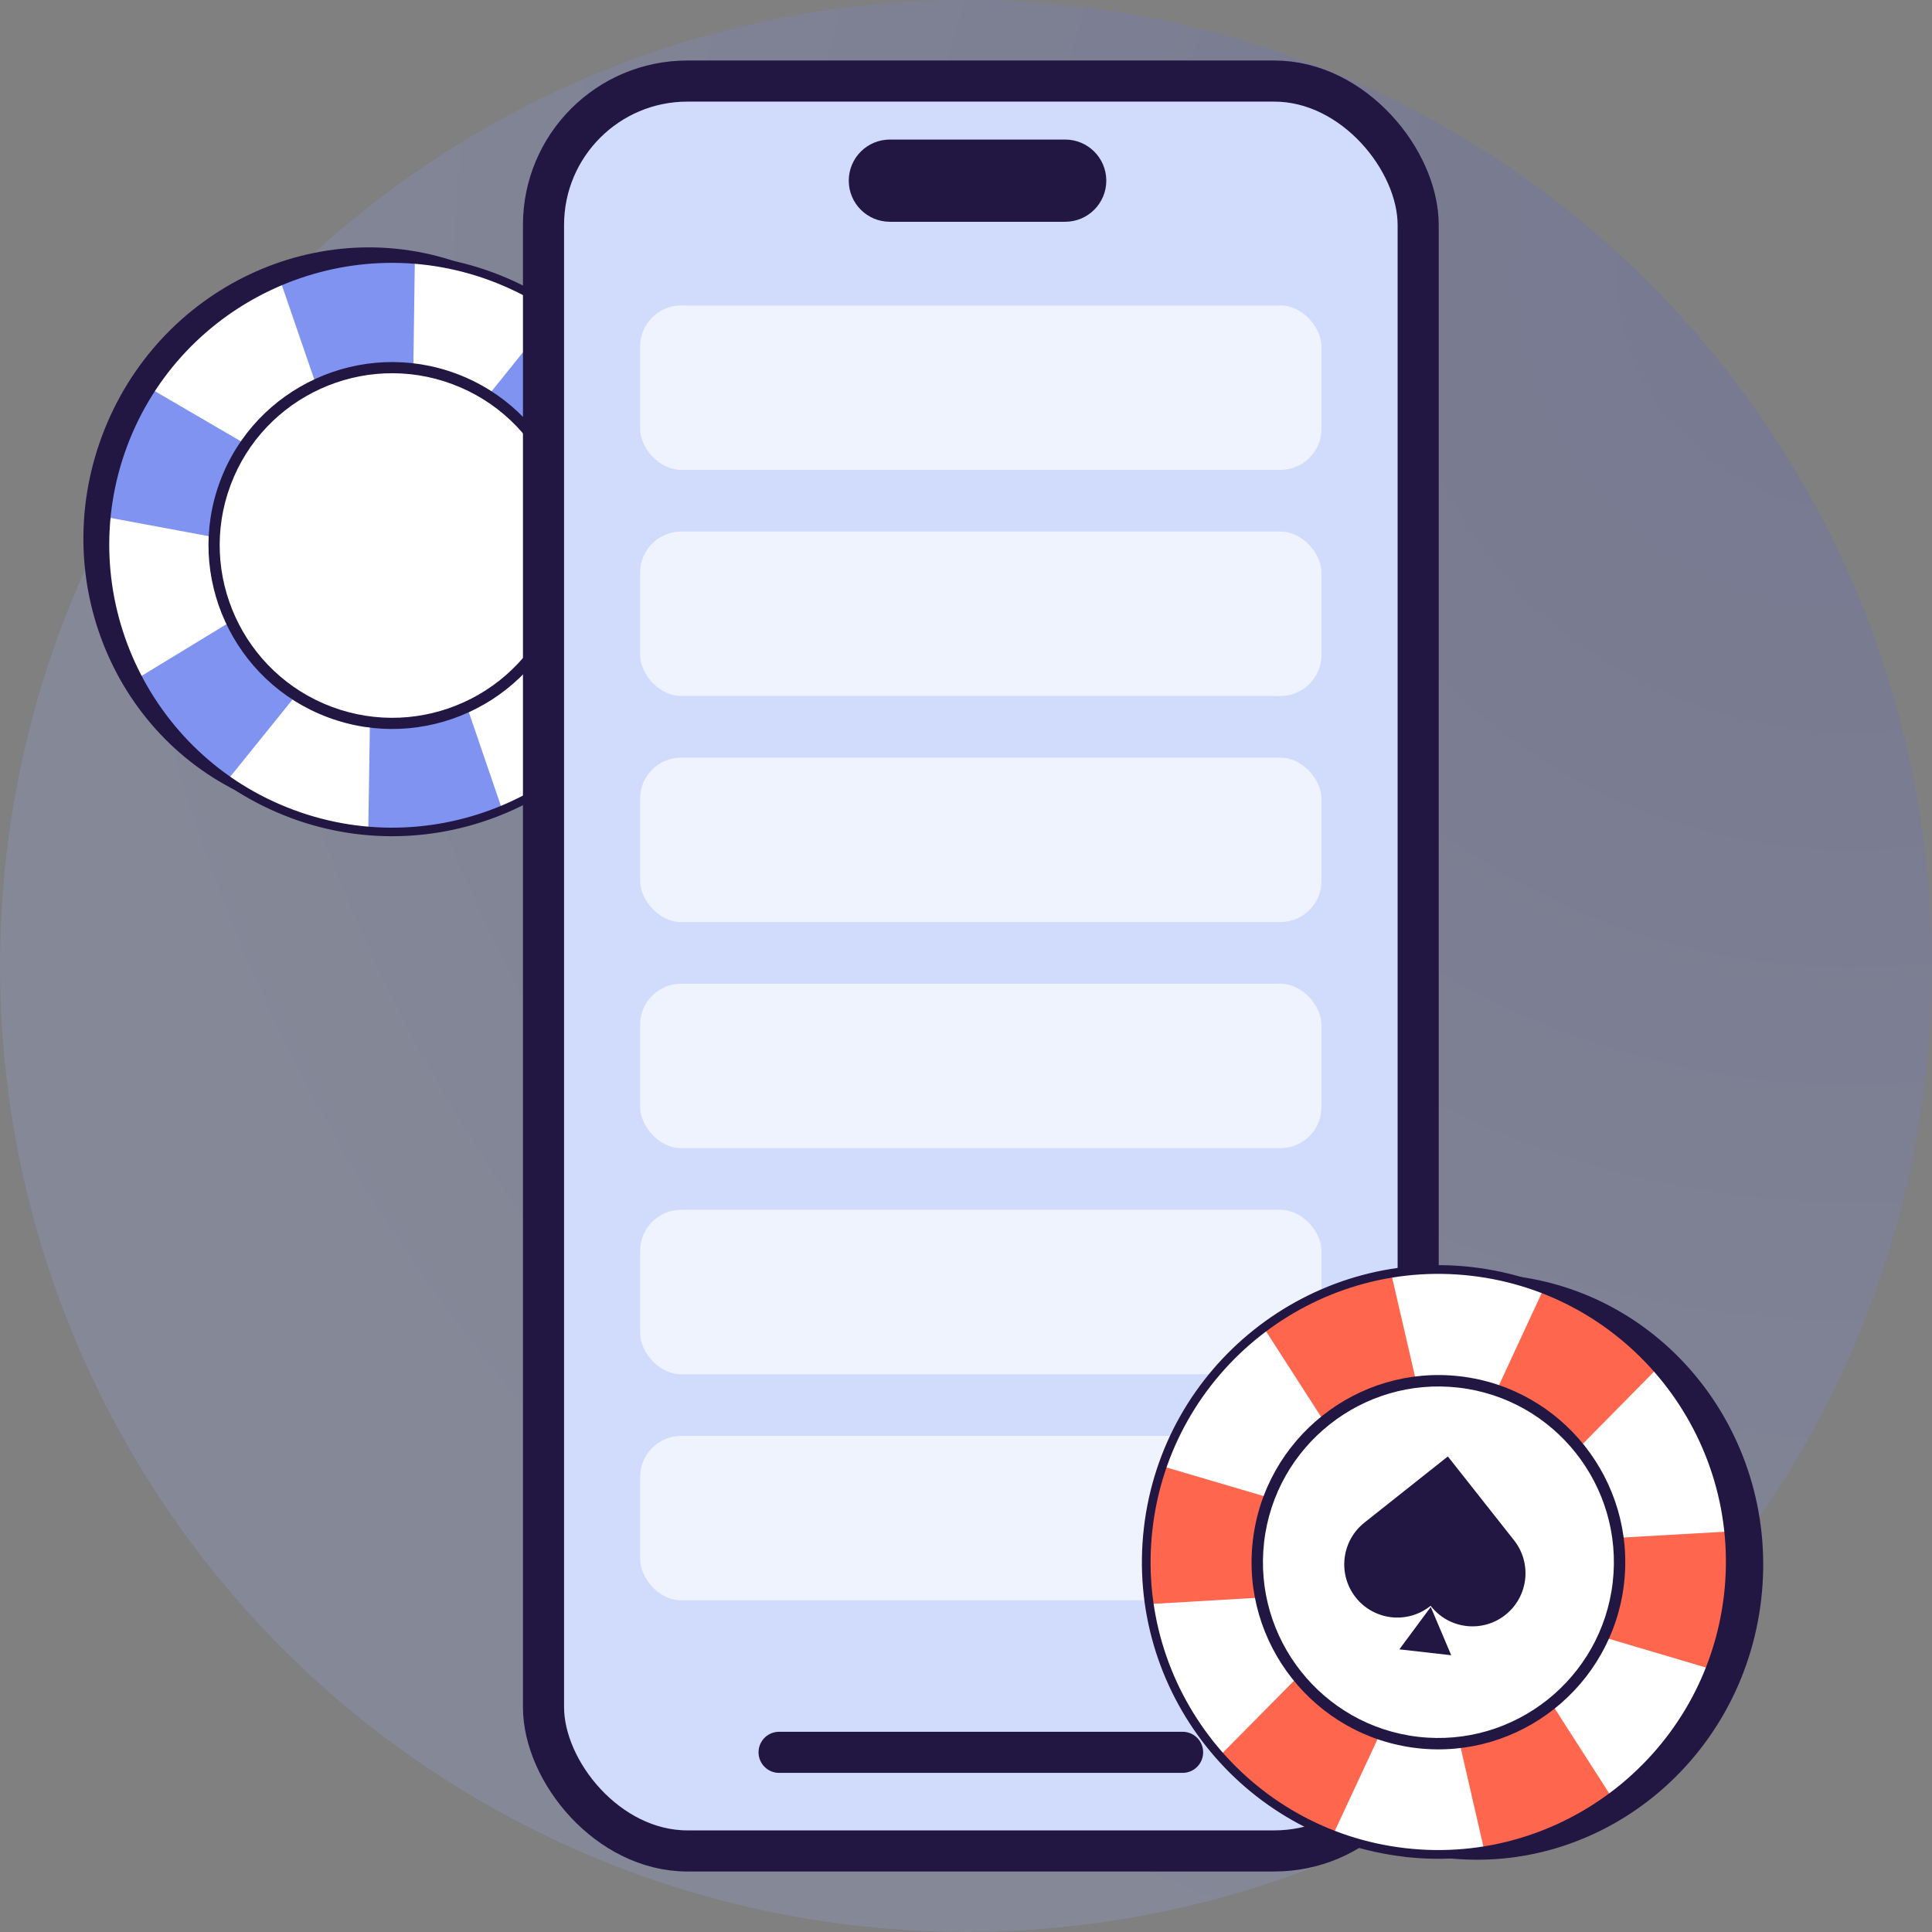 <svg width="47" height="47" viewBox="0 0 47 47" fill="none" xmlns="http://www.w3.org/2000/svg">
<rect x="0" y="0" width="47" height="47" fill="#808080" stroke="none"/>
<circle opacity="0.3" cx="23.499" cy="23.499" r="23.499" fill="url(#paint0_radial_11802_17245)" fill-opacity="0.6"/>
<path d="M6.414 19.526C9.934 20.839 13.88 18.973 15.228 15.359C16.576 11.745 14.815 7.751 11.296 6.438C7.776 5.126 3.83 6.991 2.482 10.605C1.134 14.22 2.895 18.214 6.414 19.526Z" fill="#221643"/>
<path d="M7.101 19.797C10.716 21.145 14.736 19.313 16.082 15.705C17.428 12.098 15.588 8.08 11.974 6.732C8.36 5.384 4.339 7.216 2.993 10.824C1.648 14.432 3.487 18.449 7.101 19.797Z" fill="white"/>
<path d="M2.993 10.824C2.778 11.402 2.644 11.992 2.587 12.58L9.325 13.834L15.239 17.299C15.58 16.816 15.866 16.284 16.082 15.705C16.264 15.218 16.385 14.723 16.454 14.228L9.655 12.95L3.679 9.464C3.408 9.883 3.175 10.337 2.993 10.824Z" fill="#8093F0"/>
<path d="M8.568 6.372C7.957 6.469 7.378 6.643 6.837 6.881L9.064 13.355L8.959 20.198C9.547 20.258 10.152 20.245 10.763 20.148C11.277 20.067 11.769 19.93 12.234 19.747L9.997 13.208L10.092 6.301C9.593 6.271 9.083 6.291 8.568 6.372Z" fill="#8093F0"/>
<path d="M14.864 8.784C14.455 8.32 13.998 7.923 13.507 7.594L9.219 12.926L3.371 16.487C3.634 17.015 3.97 17.52 4.378 17.984C4.723 18.375 5.102 18.717 5.506 19.013L9.844 13.637L15.741 10.033C15.499 9.595 15.208 9.175 14.865 8.785L14.864 8.784Z" fill="#8093F0"/>
<path d="M7.065 19.894C3.402 18.527 1.532 14.443 2.895 10.788C4.259 7.132 8.347 5.269 12.01 6.635C15.673 8.001 17.543 12.086 16.179 15.742C14.815 19.398 10.727 21.261 7.065 19.895L7.065 19.894ZM11.937 6.829C8.383 5.504 4.414 7.312 3.09 10.86C1.767 14.409 3.582 18.374 7.137 19.7C10.692 21.026 14.661 19.218 15.984 15.669C17.308 12.121 15.492 8.155 11.937 6.829Z" fill="#221643"/>
<path d="M8.047 17.27C10.259 18.095 12.721 16.974 13.544 14.765C14.368 12.556 13.242 10.097 11.03 9.272C8.818 8.447 6.357 9.569 5.533 11.777C4.709 13.986 5.835 16.445 8.047 17.27Z" fill="white"/>
<path d="M7.981 17.452C5.672 16.591 4.493 14.014 5.353 11.709C6.213 9.404 8.791 8.229 11.1 9.09C13.409 9.951 14.588 12.528 13.729 14.833C12.869 17.138 10.29 18.313 7.981 17.452ZM11.005 9.345C8.836 8.536 6.416 9.639 5.608 11.804C4.801 13.969 5.908 16.388 8.076 17.197C10.245 18.006 12.666 16.903 13.473 14.738C14.281 12.573 13.174 10.154 11.005 9.345Z" fill="#221643"/>
<rect x="13.222" y="1.972" width="21.278" height="43.056" rx="3.5" fill="#D1DCFD" stroke="#221643"/>
<path d="M21.648 3.895C21.371 3.895 21.148 4.119 21.148 4.395C21.148 4.671 21.371 4.895 21.648 4.895H21.648H21.648H21.648H21.648H21.648H21.648H21.648H21.648H21.648H21.648H21.648H21.648H21.648H21.648H21.648H21.648H21.648H21.648H21.648H21.648H21.648H21.648H21.648H21.648H21.648H21.648H21.648H21.648H21.648H21.648H21.648H21.648H21.648H21.648H21.648H21.648H21.648H21.648H21.648H21.648H21.648H21.648H21.648H21.648H21.648H21.648H21.648H21.648H21.648H21.648H21.648H21.648H21.648H21.648H21.648H21.648H21.648H21.648H21.648H21.648H21.648H21.648H21.648H21.648H21.648H21.648H21.649H21.649H21.649H21.649H21.649H21.649H21.649H21.649H21.649H21.649H21.649H21.649H21.649H21.649H21.649H21.649H21.649H21.649H21.649H21.649H21.649H21.649H21.649H21.649H21.649H21.649H21.649H21.649H21.65H21.65H21.65H21.65H21.65H21.65H21.65H21.65H21.65H21.65H21.65H21.65H21.65H21.65H21.65H21.65H21.65H21.65H21.65H21.651H21.651H21.651H21.651H21.651H21.651H21.651H21.651H21.651H21.651H21.651H21.651H21.651H21.651H21.651H21.651H21.651H21.651H21.651H21.651H21.651H21.652H21.652H21.652H21.652H21.652H21.652H21.652H21.652H21.652H21.652H21.652H21.652H21.652H21.652H21.652H21.652H21.653H21.653H21.653H21.653H21.653H21.653H21.653H21.653H21.653H21.653H21.653H21.653H21.653H21.654H21.654H21.654H21.654H21.654H21.654H21.654H21.654H21.654H21.654H21.654H21.654H21.654H21.654H21.654H21.654H21.655H21.655H21.655H21.655H21.655H21.655H21.655H21.655H21.655H21.655H21.655H21.655H21.655H21.656H21.656H21.656H21.656H21.656H21.656H21.656H21.656H21.656H21.656H21.656H21.657H21.657H21.657H21.657H21.657H21.657H21.657H21.657H21.657H21.657H21.657H21.657H21.657H21.658H21.658H21.658H21.658H21.658H21.658H21.658H21.658H21.658H21.658H21.659H21.659H21.659H21.659H21.659H21.659H21.659H21.659H21.659H21.659H21.659H21.66H21.66H21.66H21.66H21.66H21.66H21.66H21.66H21.66H21.66H21.66H21.66H21.661H21.661H21.661H21.661H21.661H21.661H21.661H21.661H21.661H21.662H21.662H21.662H21.662H21.662H21.662H21.662H21.662H21.662H21.662H21.663H21.663H21.663H21.663H21.663H21.663H21.663H21.663H21.663H21.663H21.663H21.664H21.664H21.664H21.664H21.664H21.664H21.664H21.664H21.665H21.665H21.665H21.665H21.665H21.665H21.665H21.665H21.665H21.666H21.666H21.666H21.666H21.666H21.666H21.666H21.666H21.666H21.666H21.667H21.667H21.667H21.667H21.667H21.667H21.667H21.667H21.668H21.668H21.668H21.668H21.668H21.668H21.668H21.668H21.668H21.669H21.669H21.669H21.669H21.669H21.669H21.669H21.669H21.669H21.67H21.67H21.67H21.67H21.67H21.67H21.67H21.67H21.671H21.671H21.671H21.671H21.671H21.671H21.671H21.671H21.672H21.672H21.672H21.672H21.672H21.672H21.672H21.672H21.672H21.673H21.673H21.673H21.673H21.673H21.673H21.673H21.674H21.674H21.674H21.674H21.674H21.674H21.674H21.674H21.674H21.675H21.675H21.675H21.675H21.675H21.675H21.675H21.675H21.676H21.676H21.676H21.676H21.676H21.676H21.676H21.677H21.677H21.677H21.677H21.677H21.677H21.677H21.677H21.678H21.678H21.678H21.678H21.678H21.678H21.678H21.678H21.679H21.679H21.679H21.679H21.679H21.679H21.68H21.68H21.68H21.68H21.68H21.68H21.68H21.68H21.681H21.681H21.681H21.681H21.681H21.681H21.681H21.681H21.682H21.682H21.682H21.682H21.682H21.682H21.683H21.683H21.683H21.683H21.683H21.683H21.683H21.683H21.684H21.684H21.684H21.684H21.684H21.684H21.684H21.685H21.685H21.685H21.685H21.685H21.685H21.685H21.686H21.686H21.686H21.686H21.686H21.686H21.686H21.687H21.687H21.687H21.687H21.687H21.687H21.687H21.688H21.688H21.688H21.688H21.688H21.688H21.688H21.689H21.689H21.689H21.689H21.689H21.689H21.689H21.69H21.69H21.69H21.69H21.69H21.69H21.691H21.691H21.691H21.691H21.691H21.691H21.691H21.692H21.692H21.692H21.692H21.692H21.692H21.692H21.692H21.693H21.693H21.693H21.693H21.693H21.693H21.694H25.867H25.867H25.867H25.868H25.868H25.868H25.868H25.868H25.868H25.869H25.869H25.869H25.869H25.869H25.869H25.869H25.87H25.87H25.87H25.87H25.87H25.87H25.87H25.871H25.871H25.871H25.871H25.871H25.871H25.872H25.872H25.872H25.872H25.872H25.872H25.872H25.872H25.873H25.873H25.873H25.873H25.873H25.873H25.873H25.874H25.874H25.874H25.874H25.874H25.874H25.875H25.875H25.875H25.875H25.875H25.875H25.875H25.875H25.876H25.876H25.876H25.876H25.876H25.876H25.877H25.877H25.877H25.877H25.877H25.877H25.877H25.878H25.878H25.878H25.878H25.878H25.878H25.878H25.878H25.879H25.879H25.879H25.879H25.879H25.879H25.879H25.88H25.88H25.88H25.88H25.88H25.88H25.88H25.881H25.881H25.881H25.881H25.881H25.881H25.881H25.881H25.882H25.882H25.882H25.882H25.882H25.882H25.882H25.883H25.883H25.883H25.883H25.883H25.883H25.883H25.883H25.884H25.884H25.884H25.884H25.884H25.884H25.884H25.884H25.885H25.885H25.885H25.885H25.885H25.885H25.885H25.886H25.886H25.886H25.886H25.886H25.886H25.886H25.886H25.887H25.887H25.887H25.887H25.887H25.887H25.887H25.887H25.888H25.888H25.888H25.888H25.888H25.888H25.888H25.888H25.889H25.889H25.889H25.889H25.889H25.889H25.889H25.889H25.89H25.89H25.89H25.89H25.89H25.89H25.89H25.89H25.89H25.891H25.891H25.891H25.891H25.891H25.891H25.891H25.892H25.892H25.892H25.892H25.892H25.892H25.892H25.892H25.892H25.892H25.893H25.893H25.893H25.893H25.893H25.893H25.893H25.893H25.893H25.894H25.894H25.894H25.894H25.894H25.894H25.894H25.894H25.895H25.895H25.895H25.895H25.895H25.895H25.895H25.895H25.895H25.896H25.896H25.896H25.896H25.896H25.896H25.896H25.896H25.896H25.896H25.897H25.897H25.897H25.897H25.897H25.897H25.897H25.897H25.898H25.898H25.898H25.898H25.898H25.898H25.898H25.898H25.898H25.898H25.898H25.899H25.899H25.899H25.899H25.899H25.899H25.899H25.899H25.899H25.899H25.9H25.9H25.9H25.9H25.9H25.9H25.9H25.9H25.9H25.901H25.901H25.901H25.901H25.901H25.901H25.901H25.901H25.901H25.901H25.901H25.901H25.902H25.902H25.902H25.902H25.902H25.902H25.902H25.902H25.902H25.902H25.902H25.903H25.903H25.903H25.903H25.903H25.903H25.903H25.903H25.903H25.903H25.904H25.904H25.904H25.904H25.904H25.904H25.904H25.904H25.904H25.904H25.904H25.904H25.904H25.905H25.905H25.905H25.905H25.905H25.905H25.905H25.905H25.905H25.905H25.905H25.905H25.905H25.906H25.906H25.906H25.906H25.906H25.906H25.906H25.906H25.906H25.906H25.906H25.906H25.907H25.907H25.907H25.907H25.907H25.907H25.907H25.907H25.907H25.907H25.907H25.907H25.907H25.907H25.907H25.908H25.908H25.908H25.908H25.908H25.908H25.908H25.908H25.908H25.908H25.908H25.908H25.908H25.908H25.909H25.909H25.909H25.909H25.909H25.909H25.909H25.909H25.909H25.909H25.909H25.909H25.909H25.909H25.909H25.909H25.909H25.91H25.91H25.91H25.91H25.91H25.91H25.91H25.91H25.91H25.91H25.91H25.91H25.91H25.91H25.91H25.91H25.91H25.91H25.91H25.91H25.91H25.911H25.911H25.911H25.911H25.911H25.911H25.911H25.911H25.911H25.911H25.911H25.911H25.911H25.911H25.911H25.911H25.911H25.911H25.911H25.911H25.912H25.912H25.912H25.912H25.912H25.912H25.912H25.912H25.912H25.912H25.912H25.912H25.912H25.912H25.912H25.912H25.912H25.912H25.912H25.912H25.912H25.912H25.912H25.912H25.912H25.912H25.912H25.912H25.912H25.913H25.913H25.913H25.913H25.913H25.913H25.913H25.913H25.913H25.913H25.913H25.913H25.913H25.913H25.913H25.913H25.913H25.913H25.913H25.913H25.913H25.913H25.913H25.913H25.913H25.913H25.913H25.913H25.913H25.913H25.913H25.913H25.913H25.913H25.913H25.913H25.913H25.913H25.913H25.913H25.913H25.913H25.913H25.913H25.913H25.913H25.913H25.913H25.913H25.913H25.913H25.913H25.913H25.913H25.913H25.913H25.913H25.913C26.189 4.895 26.413 4.671 26.413 4.395C26.413 4.119 26.189 3.895 25.913 3.895H25.913H25.913H25.913H25.913H25.913H25.913H25.913H25.913H25.913H25.913H25.913H25.913H25.913H25.913H25.913H25.913H25.913H25.913H25.913H25.913H25.913H25.913H25.913H25.913H25.913H25.913H25.913H25.913H25.913H25.913H25.913H25.913H25.913H25.913H25.913H25.913H25.913H25.913H25.913H25.913H25.913H25.913H25.913H25.913H25.913H25.913H25.913H25.913H25.913H25.913H25.913H25.913H25.913H25.913H25.913H25.913H25.913H25.912H25.912H25.912H25.912H25.912H25.912H25.912H25.912H25.912H25.912H25.912H25.912H25.912H25.912H25.912H25.912H25.912H25.912H25.912H25.912H25.912H25.912H25.912H25.912H25.912H25.912H25.912H25.912H25.912H25.911H25.911H25.911H25.911H25.911H25.911H25.911H25.911H25.911H25.911H25.911H25.911H25.911H25.911H25.911H25.911H25.911H25.911H25.911H25.911H25.91H25.91H25.91H25.91H25.91H25.91H25.91H25.91H25.91H25.91H25.91H25.91H25.91H25.91H25.91H25.91H25.91H25.91H25.91H25.91H25.91H25.909H25.909H25.909H25.909H25.909H25.909H25.909H25.909H25.909H25.909H25.909H25.909H25.909H25.909H25.909H25.909H25.909H25.908H25.908H25.908H25.908H25.908H25.908H25.908H25.908H25.908H25.908H25.908H25.908H25.908H25.908H25.907H25.907H25.907H25.907H25.907H25.907H25.907H25.907H25.907H25.907H25.907H25.907H25.907H25.907H25.907H25.906H25.906H25.906H25.906H25.906H25.906H25.906H25.906H25.906H25.906H25.906H25.906H25.905H25.905H25.905H25.905H25.905H25.905H25.905H25.905H25.905H25.905H25.905H25.905H25.905H25.904H25.904H25.904H25.904H25.904H25.904H25.904H25.904H25.904H25.904H25.904H25.904H25.904H25.903H25.903H25.903H25.903H25.903H25.903H25.903H25.903H25.903H25.903H25.902H25.902H25.902H25.902H25.902H25.902H25.902H25.902H25.902H25.902H25.902H25.901H25.901H25.901H25.901H25.901H25.901H25.901H25.901H25.901H25.901H25.901H25.901H25.9H25.9H25.9H25.9H25.9H25.9H25.9H25.9H25.9H25.899H25.899H25.899H25.899H25.899H25.899H25.899H25.899H25.899H25.899H25.898H25.898H25.898H25.898H25.898H25.898H25.898H25.898H25.898H25.898H25.898H25.897H25.897H25.897H25.897H25.897H25.897H25.897H25.897H25.896H25.896H25.896H25.896H25.896H25.896H25.896H25.896H25.896H25.896H25.895H25.895H25.895H25.895H25.895H25.895H25.895H25.895H25.895H25.894H25.894H25.894H25.894H25.894H25.894H25.894H25.894H25.893H25.893H25.893H25.893H25.893H25.893H25.893H25.893H25.893H25.892H25.892H25.892H25.892H25.892H25.892H25.892H25.892H25.892H25.892H25.891H25.891H25.891H25.891H25.891H25.891H25.891H25.89H25.89H25.89H25.89H25.89H25.89H25.89H25.89H25.89H25.889H25.889H25.889H25.889H25.889H25.889H25.889H25.889H25.888H25.888H25.888H25.888H25.888H25.888H25.888H25.888H25.887H25.887H25.887H25.887H25.887H25.887H25.887H25.887H25.886H25.886H25.886H25.886H25.886H25.886H25.886H25.886H25.885H25.885H25.885H25.885H25.885H25.885H25.885H25.884H25.884H25.884H25.884H25.884H25.884H25.884H25.884H25.883H25.883H25.883H25.883H25.883H25.883H25.883H25.883H25.882H25.882H25.882H25.882H25.882H25.882H25.882H25.881H25.881H25.881H25.881H25.881H25.881H25.881H25.881H25.88H25.88H25.88H25.88H25.88H25.88H25.88H25.879H25.879H25.879H25.879H25.879H25.879H25.879H25.878H25.878H25.878H25.878H25.878H25.878H25.878H25.878H25.877H25.877H25.877H25.877H25.877H25.877H25.877H25.876H25.876H25.876H25.876H25.876H25.876H25.875H25.875H25.875H25.875H25.875H25.875H25.875H25.875H25.874H25.874H25.874H25.874H25.874H25.874H25.873H25.873H25.873H25.873H25.873H25.873H25.873H25.872H25.872H25.872H25.872H25.872H25.872H25.872H25.872H25.871H25.871H25.871H25.871H25.871H25.871H25.87H25.87H25.87H25.87H25.87H25.87H25.87H25.869H25.869H25.869H25.869H25.869H25.869H25.869H25.868H25.868H25.868H25.868H25.868H25.868H25.867H25.867H25.867H21.694H21.693H21.693H21.693H21.693H21.693H21.693H21.692H21.692H21.692H21.692H21.692H21.692H21.692H21.692H21.691H21.691H21.691H21.691H21.691H21.691H21.691H21.69H21.69H21.69H21.69H21.69H21.69H21.689H21.689H21.689H21.689H21.689H21.689H21.689H21.688H21.688H21.688H21.688H21.688H21.688H21.688H21.687H21.687H21.687H21.687H21.687H21.687H21.687H21.686H21.686H21.686H21.686H21.686H21.686H21.686H21.685H21.685H21.685H21.685H21.685H21.685H21.685H21.684H21.684H21.684H21.684H21.684H21.684H21.684H21.683H21.683H21.683H21.683H21.683H21.683H21.683H21.683H21.682H21.682H21.682H21.682H21.682H21.682H21.681H21.681H21.681H21.681H21.681H21.681H21.681H21.681H21.68H21.68H21.68H21.68H21.68H21.68H21.68H21.68H21.679H21.679H21.679H21.679H21.679H21.679H21.678H21.678H21.678H21.678H21.678H21.678H21.678H21.678H21.677H21.677H21.677H21.677H21.677H21.677H21.677H21.677H21.676H21.676H21.676H21.676H21.676H21.676H21.676H21.675H21.675H21.675H21.675H21.675H21.675H21.675H21.675H21.674H21.674H21.674H21.674H21.674H21.674H21.674H21.674H21.674H21.673H21.673H21.673H21.673H21.673H21.673H21.673H21.672H21.672H21.672H21.672H21.672H21.672H21.672H21.672H21.672H21.671H21.671H21.671H21.671H21.671H21.671H21.671H21.671H21.67H21.67H21.67H21.67H21.67H21.67H21.67H21.67H21.669H21.669H21.669H21.669H21.669H21.669H21.669H21.669H21.669H21.668H21.668H21.668H21.668H21.668H21.668H21.668H21.668H21.668H21.667H21.667H21.667H21.667H21.667H21.667H21.667H21.667H21.666H21.666H21.666H21.666H21.666H21.666H21.666H21.666H21.666H21.666H21.665H21.665H21.665H21.665H21.665H21.665H21.665H21.665H21.665H21.664H21.664H21.664H21.664H21.664H21.664H21.664H21.664H21.663H21.663H21.663H21.663H21.663H21.663H21.663H21.663H21.663H21.663H21.663H21.662H21.662H21.662H21.662H21.662H21.662H21.662H21.662H21.662H21.662H21.661H21.661H21.661H21.661H21.661H21.661H21.661H21.661H21.661H21.66H21.66H21.66H21.66H21.66H21.66H21.66H21.66H21.66H21.66H21.66H21.66H21.659H21.659H21.659H21.659H21.659H21.659H21.659H21.659H21.659H21.659H21.659H21.658H21.658H21.658H21.658H21.658H21.658H21.658H21.658H21.658H21.658H21.657H21.657H21.657H21.657H21.657H21.657H21.657H21.657H21.657H21.657H21.657H21.657H21.657H21.656H21.656H21.656H21.656H21.656H21.656H21.656H21.656H21.656H21.656H21.656H21.655H21.655H21.655H21.655H21.655H21.655H21.655H21.655H21.655H21.655H21.655H21.655H21.655H21.654H21.654H21.654H21.654H21.654H21.654H21.654H21.654H21.654H21.654H21.654H21.654H21.654H21.654H21.654H21.654H21.653H21.653H21.653H21.653H21.653H21.653H21.653H21.653H21.653H21.653H21.653H21.653H21.653H21.652H21.652H21.652H21.652H21.652H21.652H21.652H21.652H21.652H21.652H21.652H21.652H21.652H21.652H21.652H21.652H21.651H21.651H21.651H21.651H21.651H21.651H21.651H21.651H21.651H21.651H21.651H21.651H21.651H21.651H21.651H21.651H21.651H21.651H21.651H21.651H21.651H21.65H21.65H21.65H21.65H21.65H21.65H21.65H21.65H21.65H21.65H21.65H21.65H21.65H21.65H21.65H21.65H21.65H21.65H21.65H21.649H21.649H21.649H21.649H21.649H21.649H21.649H21.649H21.649H21.649H21.649H21.649H21.649H21.649H21.649H21.649H21.649H21.649H21.649H21.649H21.649H21.649H21.649H21.649H21.649H21.649H21.649H21.649H21.648H21.648H21.648H21.648H21.648H21.648H21.648H21.648H21.648H21.648H21.648H21.648H21.648H21.648H21.648H21.648H21.648H21.648H21.648H21.648H21.648H21.648H21.648H21.648H21.648H21.648H21.648H21.648H21.648H21.648H21.648H21.648H21.648H21.648H21.648H21.648H21.648H21.648H21.648H21.648H21.648H21.648H21.648H21.648H21.648H21.648H21.648H21.648H21.648H21.648H21.648H21.648H21.648H21.648H21.648H21.648H21.648H21.648H21.648H21.648H21.648H21.648H21.648H21.648H21.648H21.648H21.648Z" fill="#D1DCFD" stroke="#221643" stroke-linejoin="round"/>
<path d="M28.663 42.629H19.059C19.001 42.629 18.953 42.629 18.953 42.629C18.953 42.629 19.001 42.629 19.059 42.629H28.663C28.721 42.629 28.769 42.629 28.769 42.629C28.769 42.629 28.721 42.629 28.663 42.629Z" fill="#D1DCFD"/>
<path d="M28.663 42.629H19.059C19.001 42.629 18.953 42.629 18.953 42.629C18.953 42.629 19.001 42.629 19.059 42.629H28.663C28.721 42.629 28.769 42.629 28.769 42.629C28.769 42.629 28.721 42.629 28.663 42.629Z" stroke="#221643" stroke-linejoin="round"/>
<rect opacity="0.76" x="15.572" y="7.431" width="16.576" height="4" rx="1" fill="#F8FAFE"/>
<rect opacity="0.76" x="15.572" y="12.931" width="16.576" height="4" rx="1" fill="#F8FAFE"/>
<rect opacity="0.76" x="15.572" y="18.431" width="16.576" height="4" rx="1" fill="#F8FAFE"/>
<rect opacity="0.76" x="15.572" y="23.931" width="16.576" height="4" rx="1" fill="#F8FAFE"/>
<rect opacity="0.76" x="15.572" y="29.431" width="16.576" height="4" rx="1" fill="#F8FAFE"/>
<rect opacity="0.76" x="15.572" y="34.931" width="16.576" height="4" rx="1" fill="#F8FAFE"/>
<path d="M35.157 45.197C38.953 45.634 42.394 42.819 42.845 38.909C43.296 34.999 40.584 31.475 36.789 31.038C32.995 30.6 29.553 33.415 29.102 37.325C28.651 41.235 31.363 44.759 35.157 45.197Z" fill="#221643"/>
<path d="M34.173 45.065C38.071 45.515 41.595 42.715 42.044 38.811C42.494 34.908 39.7 31.38 35.803 30.931C31.905 30.481 28.381 33.282 27.931 37.185C27.482 41.088 30.276 44.616 34.173 45.065Z" fill="white"/>
<path d="M27.931 37.185C27.859 37.811 27.871 38.427 27.958 39.023L34.917 38.615L41.6 40.596C41.819 40.035 41.972 39.437 42.044 38.811C42.105 38.284 42.105 37.764 42.052 37.257L35.027 37.658L28.277 35.669C28.111 36.151 27.992 36.658 27.931 37.185Z" fill="#FF664E"/>
<path d="M32.353 31.409C31.773 31.655 31.243 31.969 30.767 32.337L34.543 38.204L36.106 45.007C36.701 44.922 37.296 44.761 37.875 44.516C38.363 44.309 38.815 44.053 39.23 43.757L35.428 37.829L33.84 30.965C33.34 31.057 32.841 31.202 32.353 31.409Z" fill="#FF664E"/>
<path d="M39.157 32.255C38.641 31.895 38.092 31.614 37.527 31.409L34.592 37.741L29.685 42.702C30.074 43.16 30.528 43.577 31.044 43.937C31.48 44.24 31.937 44.486 32.408 44.679L35.382 38.292L40.327 33.277C39.981 32.902 39.592 32.558 39.158 32.255L39.157 32.255Z" fill="#FF664E"/>
<path d="M34.162 45.169C30.212 44.714 27.371 41.127 27.827 37.173C28.282 33.218 31.865 30.37 35.815 30.825C39.764 31.281 42.606 34.868 42.15 38.823C41.694 42.779 38.111 45.626 34.161 45.171L34.162 45.169ZM35.791 31.036C31.958 30.594 28.479 33.358 28.037 37.197C27.594 41.036 30.353 44.518 34.186 44.96C38.019 45.402 41.497 42.638 41.94 38.799C42.382 34.96 39.623 31.478 35.791 31.036Z" fill="#221643"/>
<path d="M34.493 42.33C36.878 42.605 39.035 40.891 39.311 38.502C39.586 36.112 37.876 33.952 35.49 33.677C33.105 33.403 30.948 35.117 30.672 37.506C30.397 39.895 32.107 42.055 34.493 42.33Z" fill="white"/>
<path d="M34.471 42.527C31.981 42.24 30.189 39.977 30.477 37.484C30.764 34.99 33.024 33.194 35.514 33.481C38.003 33.768 39.795 36.031 39.508 38.525C39.22 41.018 36.961 42.814 34.471 42.527ZM35.482 33.757C33.144 33.487 31.022 35.173 30.752 37.515C30.482 39.858 32.164 41.982 34.503 42.252C36.841 42.521 38.963 40.835 39.233 38.493C39.503 36.151 37.82 34.026 35.482 33.757Z" fill="#221643"/>
<path d="M36.621 39.286C36.063 39.728 35.253 39.634 34.812 39.075L34.803 39.064L34.795 39.071C34.235 39.515 33.423 39.42 32.98 38.86C32.538 38.299 32.633 37.485 33.192 37.041L35.222 35.431L36.833 37.472C37.274 38.03 37.18 38.843 36.622 39.285L36.621 39.286Z" fill="#221643"/>
<path d="M34.806 39.093L34.042 40.124L35.304 40.267L34.806 39.093Z" fill="#221643"/>
<defs>
<radialGradient id="paint0_radial_11802_17245" cx="0" cy="0" r="1" gradientUnits="userSpaceOnUse" gradientTransform="translate(45.04 7.46) rotate(145.804) scale(70.35)">
<stop stop-color="#4656D7"/>
<stop offset="0.625" stop-color="#9DAEFF"/>
</radialGradient>
</defs>
</svg>
